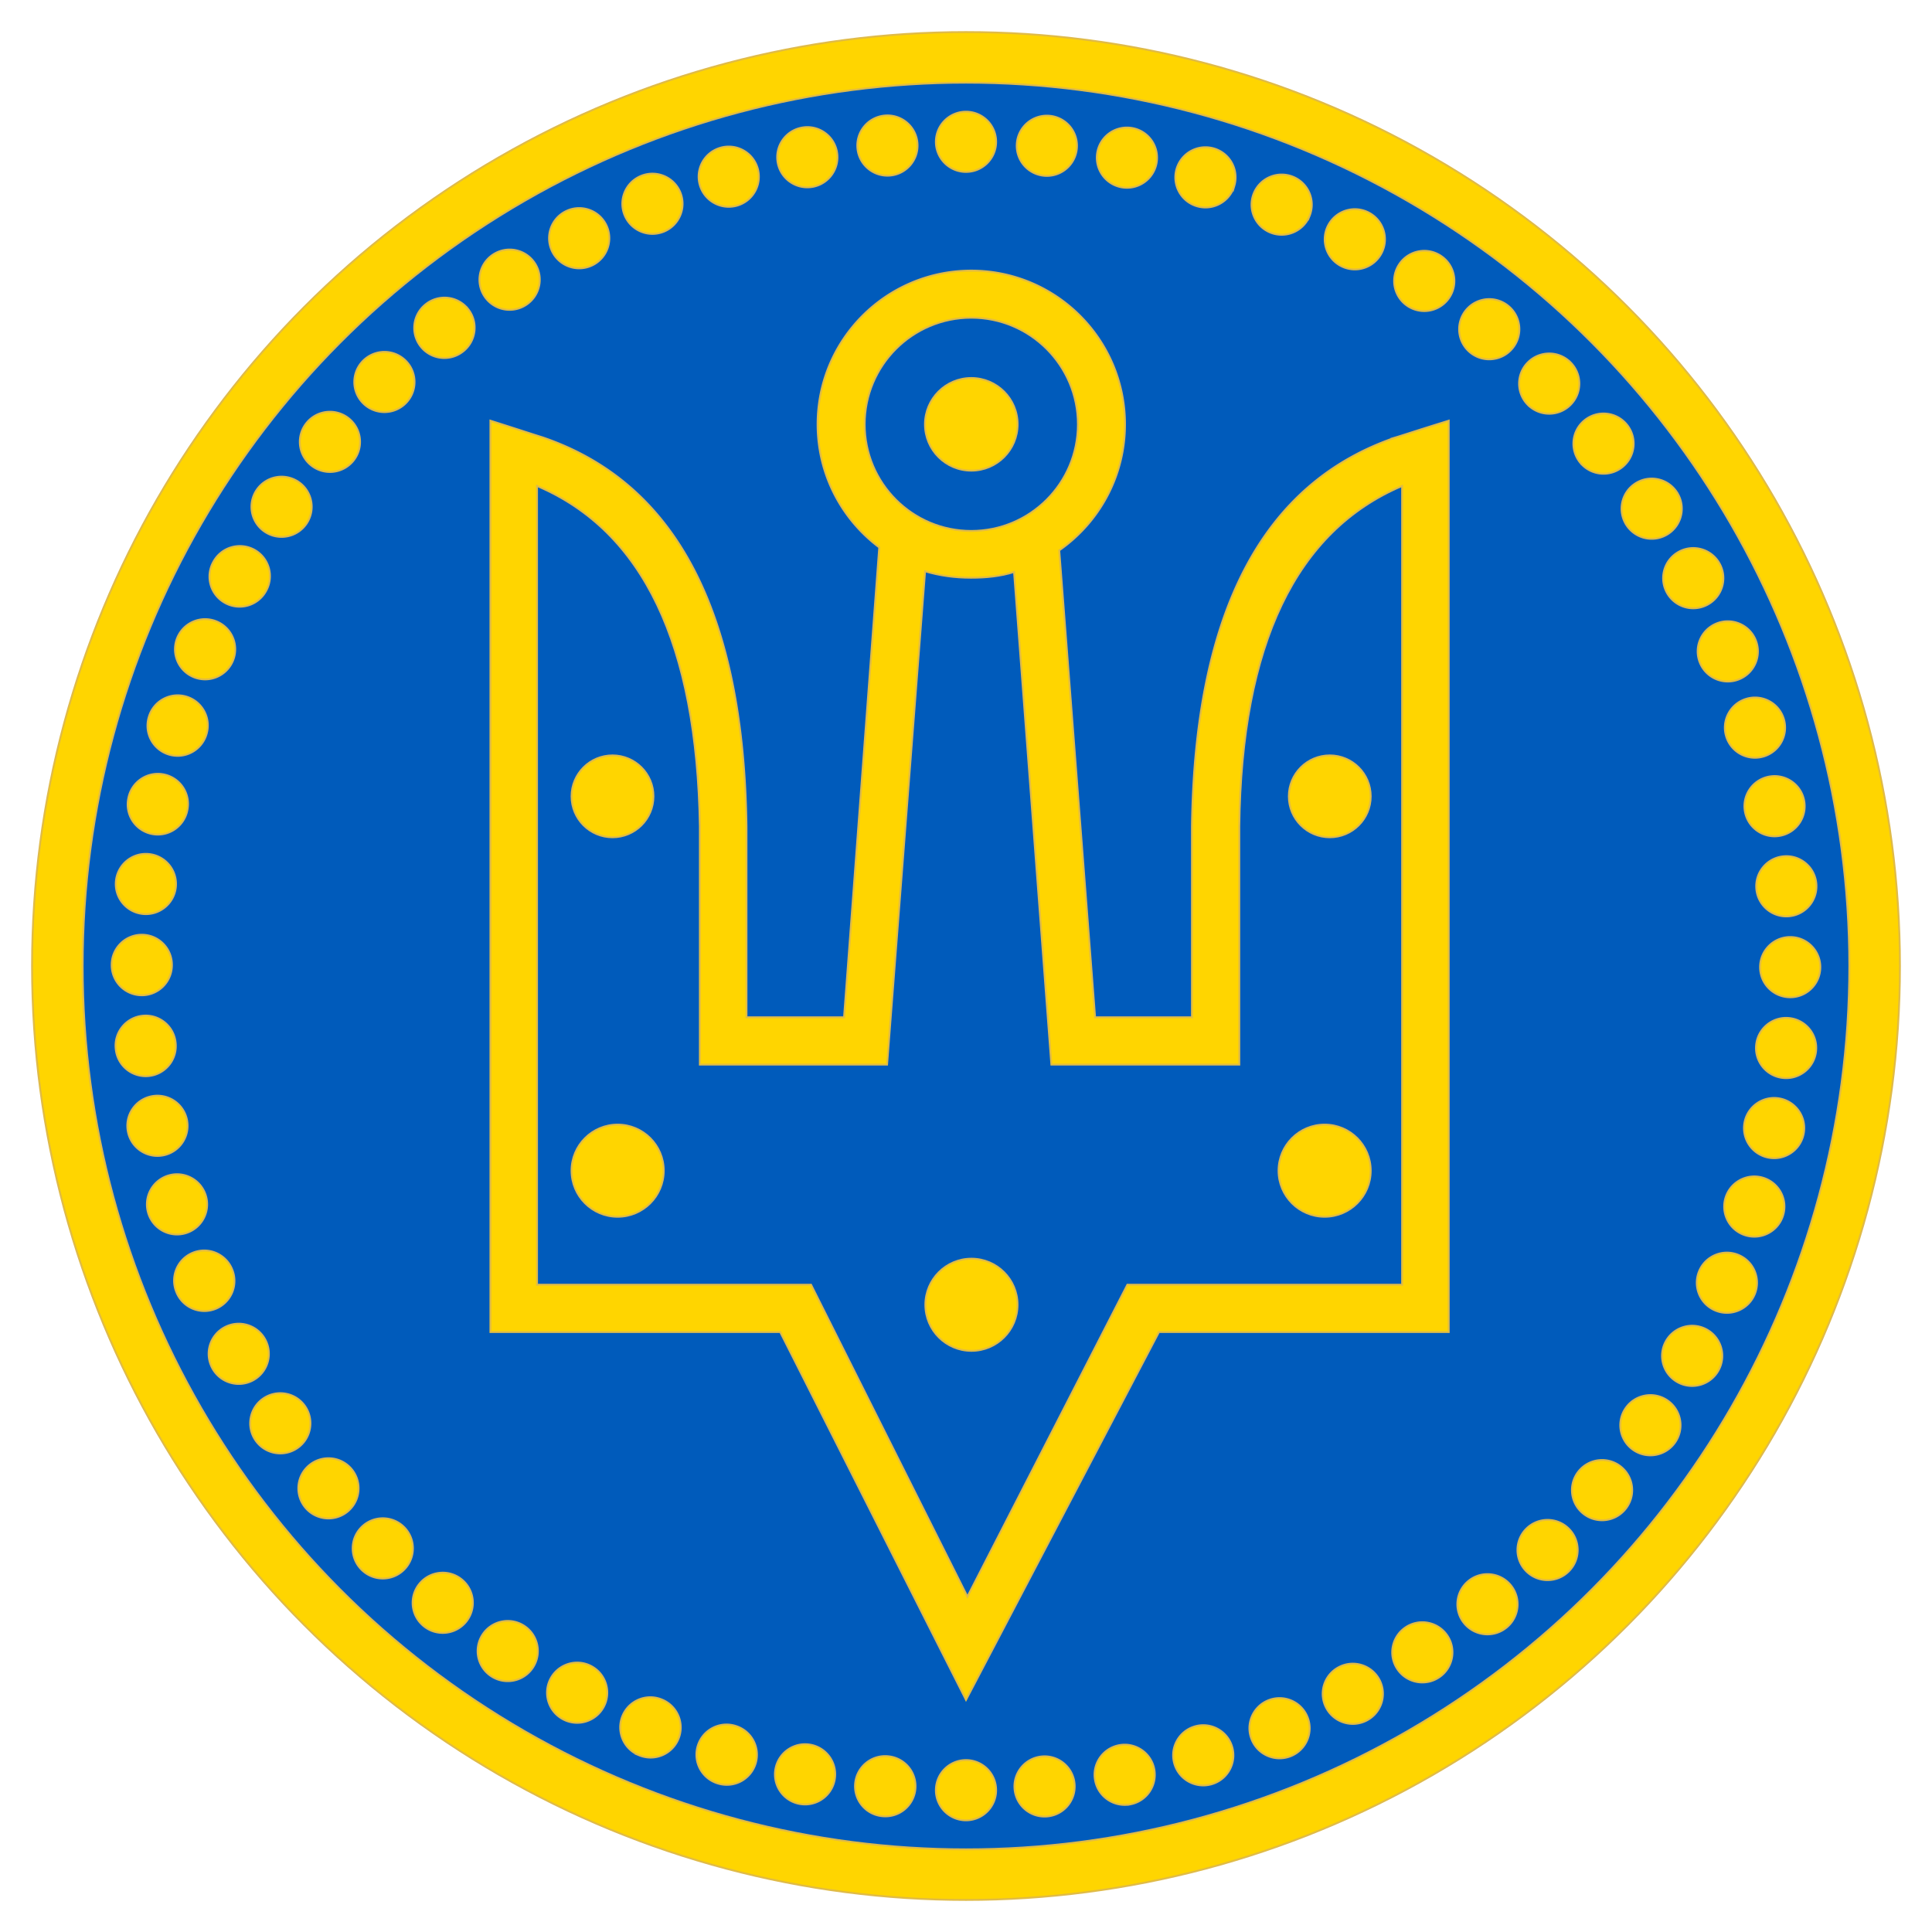 <svg xmlns="http://www.w3.org/2000/svg" width="620.6" height="620.6" xml:space="preserve"><circle fill="#FFD500" stroke="#E0BB47" stroke-width=".6" stroke-miterlimit="10" cx="310.3" cy="310.3" r="300"/><circle fill="#005BBB" stroke="#E0BB47" stroke-width=".6" stroke-miterlimit="10" cx="310.3" cy="310.3" r="283.75"/><path fill="#FFD500" stroke="#E0BB47" stroke-width=".6" stroke-miterlimit="10" d="M319.975 45.55c0 5.344-4.331 9.675-9.675 9.675s-9.675-4.331-9.675-9.675 4.331-9.675 9.675-9.675 9.675 4.331 9.675 9.675zM310.3 565.375c-5.344 0-9.675 4.331-9.675 9.675s4.331 9.675 9.675 9.675 9.675-4.331 9.675-9.675-4.331-9.675-9.675-9.675zm26.922-528.176a9.675 9.675 0 1 0 8.678 10.577 9.672 9.672 0 0 0-8.678-10.577zm-51.946 526.946c-5.318-.524-10.053 3.361-10.577 8.679-.524 5.318 3.361 10.054 8.679 10.577a9.675 9.675 0 1 0 1.898-19.256zm78.609-522.988a9.675 9.675 0 0 0-11.378 7.6 9.675 9.675 0 0 0 7.6 11.378 9.673 9.673 0 0 0 11.377-7.6 9.675 9.675 0 0 0-7.599-11.378zM260.494 560.465a9.675 9.675 0 0 0-11.378 7.6c-1.043 5.241 2.358 10.335 7.599 11.377a9.673 9.673 0 0 0 11.378-7.599c1.043-5.24-2.359-10.334-7.599-11.378zM390.03 47.712a9.674 9.674 0 0 0-12.069 6.447c-1.552 5.113 1.333 10.516 6.447 12.068s10.516-1.333 12.068-6.447a9.673 9.673 0 0 0-6.446-12.068zm-153.838 506.66c-5.114-1.553-10.516 1.334-12.069 6.446-1.553 5.114 1.333 10.517 6.446 12.068a9.675 9.675 0 1 0 5.623-18.514zM415.406 56.801a9.674 9.674 0 0 0-12.643 5.232c-2.046 4.936.295 10.596 5.231 12.643s10.596-.295 12.643-5.232a9.673 9.673 0 0 0-5.231-12.643zM212.605 545.925c-4.937-2.047-10.596.296-12.643 5.23-2.047 4.938.295 10.597 5.231 12.643a9.675 9.675 0 1 0 7.412-17.873zm227.164-477.59a9.674 9.674 0 0 0-13.095 3.966c-2.521 4.711-.746 10.574 3.966 13.095a9.674 9.674 0 0 0 13.095-3.967c2.521-4.711.745-10.573-3.966-13.094zM189.96 535.204c-4.712-2.521-10.574-.745-13.095 3.965-2.521 4.713-.746 10.574 3.966 13.095 4.712 2.521 10.574.746 13.095-3.965 2.521-4.711.745-10.573-3.966-13.095zm272.922-453c-4.441-2.972-10.449-1.78-13.421 2.663-2.971 4.441-1.779 10.449 2.662 13.42a9.673 9.673 0 0 0 13.421-2.663c2.972-4.441 1.779-10.449-2.662-13.42zM168.477 522.313c-4.442-2.972-10.45-1.779-13.421 2.661a9.673 9.673 0 0 0 2.662 13.421c4.442 2.972 10.45 1.779 13.421-2.661a9.676 9.676 0 0 0-2.662-13.421zm316.046-424.04c-4.129-3.393-10.225-2.796-13.618 1.333a9.674 9.674 0 0 0 1.333 13.617c4.13 3.393 10.225 2.796 13.617-1.333 3.394-4.129 2.796-10.224-1.332-13.617zM148.362 507.377c-4.129-3.393-10.225-2.796-13.617 1.332-3.393 4.13-2.797 10.226 1.332 13.617 4.129 3.394 10.225 2.796 13.618-1.331a9.677 9.677 0 0 0-1.333-13.618zm356.121-390.989c-3.775-3.782-9.9-3.786-13.683-.009-3.78 3.776-3.786 9.9-.01 13.682a9.673 9.673 0 0 0 13.683.009c3.783-3.776 3.786-9.901.01-13.682zM129.809 490.539c-3.777-3.781-9.901-3.785-13.682-.01-3.782 3.777-3.787 9.901-.01 13.682 3.776 3.783 9.901 3.786 13.682.012 3.78-3.777 3.785-9.902.01-13.684zM522.57 136.373c-3.386-4.134-9.481-4.739-13.616-1.351-4.132 3.387-4.738 9.481-1.352 13.614a9.673 9.673 0 0 0 13.616 1.351c4.135-3.385 4.738-9.48 1.352-13.614zm-409.572 335.59a9.675 9.675 0 1 0-14.968 12.263 9.675 9.675 0 0 0 14.968-12.263zm425.611-313.926c-2.964-4.446-8.971-5.646-13.418-2.68-4.444 2.965-5.646 8.97-2.681 13.416a9.673 9.673 0 0 0 13.418 2.68c4.447-2.964 5.645-8.97 2.681-13.416zm-440.52 293.79c-2.966-4.446-8.972-5.646-13.417-2.682-4.447 2.967-5.647 8.972-2.682 13.417 2.965 4.447 8.972 5.646 13.417 2.683 4.446-2.965 5.646-8.973 2.682-13.418zm454.356-270.658c-2.513-4.715-8.373-6.499-13.09-3.984-4.714 2.515-6.498 8.373-3.984 13.088 2.517 4.716 8.375 6.5 13.091 3.983 4.716-2.511 6.497-8.371 3.983-13.087zM85.229 430.326c-2.515-4.716-8.375-6.499-13.088-3.985-4.717 2.517-6.5 8.374-3.986 13.089 2.515 4.717 8.375 6.5 13.089 3.986 4.714-2.515 6.498-8.376 3.985-13.09zm478.716-224.778c-2.038-4.939-7.695-7.289-12.636-5.249a9.674 9.674 0 0 0-5.249 12.634c2.042 4.94 7.697 7.29 12.637 5.249 4.94-2.038 7.287-7.695 5.248-12.634zM74.539 407.667a9.674 9.674 0 0 0-12.634-5.25c-4.941 2.041-7.291 7.695-5.25 12.635a9.675 9.675 0 1 0 17.884-7.385zm498.459-176.73c-1.543-5.115-6.942-8.009-12.06-6.463-5.113 1.546-8.008 6.943-6.463 12.058a9.673 9.673 0 0 0 12.061 6.463c5.115-1.543 8.007-6.943 6.462-12.058zM66.124 384.068c-1.545-5.117-6.944-8.01-12.058-6.464a9.674 9.674 0 0 0-6.465 12.059 9.674 9.674 0 0 0 12.06 6.465c5.114-1.545 8.008-6.946 6.463-12.06zm513.393-126.976c-1.033-5.242-6.123-8.652-11.367-7.616-5.24 1.037-8.65 6.124-7.614 11.366 1.037 5.244 6.125 8.653 11.368 7.615 5.241-1.034 8.649-6.124 7.613-11.365zM60.065 359.758a9.673 9.673 0 0 0-11.366-7.616c-5.244 1.037-8.653 6.124-7.617 11.366 1.037 5.244 6.125 8.653 11.367 7.617 5.242-1.036 8.652-6.126 7.616-11.367zm523.373-75.998c-.514-5.318-5.244-9.211-10.564-8.694-5.317.518-9.21 5.246-8.693 10.564.518 5.321 5.247 9.212 10.566 8.693 5.316-.514 9.208-5.246 8.691-10.563zM56.42 334.97c-.517-5.32-5.246-9.211-10.563-8.694-5.321.518-9.212 5.245-8.695 10.564a9.675 9.675 0 1 0 19.258-1.87zm528.304-24.286c.011-5.343-4.315-9.681-9.66-9.688-5.343-.006-9.681 4.317-9.688 9.661a9.672 9.672 0 0 0 9.663 9.688c5.341.008 9.678-4.319 9.685-9.661zm-529.5-.739c.008-5.345-4.317-9.682-9.659-9.689-5.346-.007-9.682 4.316-9.69 9.66a9.675 9.675 0 1 0 19.349.029zm528.138 27.659c.535-5.316-3.345-10.058-8.663-10.59-5.316-.53-10.058 3.347-10.59 8.664-.531 5.319 3.348 10.059 8.666 10.589 5.316.533 10.056-3.347 10.587-8.663zM56.489 284.922c.532-5.318-3.346-10.059-8.662-10.589-5.319-.532-10.059 3.345-10.591 8.663-.532 5.319 3.347 10.059 8.665 10.592 5.316.53 10.057-3.35 10.588-8.666zm522.877 79.339c1.055-5.238-2.342-10.337-7.582-11.389-5.239-1.049-10.338 2.344-11.389 7.583a9.672 9.672 0 0 0 7.585 11.388c5.238 1.053 10.336-2.344 11.386-7.582zM60.203 260.145a9.671 9.671 0 0 0-7.582-11.388c-5.241-1.051-10.338 2.342-11.389 7.582a9.676 9.676 0 1 0 18.971 3.806zm512.571 130.252c1.563-5.109-1.316-10.517-6.428-12.078-5.111-1.558-10.519 1.318-12.078 6.429a9.673 9.673 0 0 0 6.432 12.078c5.109 1.561 10.516-1.319 12.074-6.429zM66.33 235.852c1.561-5.112-1.318-10.519-6.428-12.077-5.113-1.56-10.518 1.317-12.078 6.428a9.675 9.675 0 1 0 18.506 5.649zm497.32 179.909c2.058-4.932-.278-10.596-5.212-12.65-4.934-2.052-10.597.28-12.65 5.213-2.054 4.937.281 10.599 5.216 12.65 4.931 2.054 10.594-.282 12.646-5.213zM74.811 212.276c2.055-4.935-.279-10.597-5.212-12.649-4.935-2.054-10.596.278-12.65 5.212a9.674 9.674 0 1 0 17.862 7.437zm477.271 227.83c2.531-4.706.763-10.571-3.945-13.101-4.709-2.525-10.573-.761-13.101 3.947-2.528 4.711-.761 10.575 3.949 13.101 4.705 2.529 10.571.76 13.097-3.947zM85.563 189.647c2.529-4.709.762-10.574-3.946-13.1a9.674 9.674 0 0 0-13.101 3.946 9.676 9.676 0 1 0 17.047 9.154zM538.182 463.2c2.98-4.436 1.796-10.445-2.642-13.425-4.438-2.975-10.447-1.794-13.425 2.644-2.978 4.439-1.794 10.449 2.646 13.425 4.433 2.977 10.444 1.793 13.421-2.644zM98.483 168.182c2.979-4.439 1.795-10.448-2.642-13.424a9.673 9.673 0 0 0-13.424 2.642 9.674 9.674 0 0 0 2.642 13.426c4.438 2.975 10.449 1.791 13.424-2.644zm423.599 316.636c3.401-4.121 2.813-10.219-1.312-13.619-4.125-3.396-10.221-2.81-13.619 1.314-3.399 4.126-2.811 10.223 1.315 13.619 4.121 3.399 10.219 2.809 13.616-1.314zM113.448 148.087c3.4-4.125 2.812-10.222-1.312-13.619a9.672 9.672 0 0 0-13.619 1.313 9.674 9.674 0 1 0 14.931 12.306zm390.491 356.666c3.789-3.768 3.802-9.894.031-13.682-3.772-3.784-9.896-3.799-13.683-.028a9.672 9.672 0 0 0-.027 13.683c3.767 3.786 9.894 3.797 13.679.027zM130.311 129.558c3.788-3.772 3.801-9.897.03-13.682a9.672 9.672 0 0 0-13.682-.03 9.674 9.674 0 0 0-.03 13.684c3.771 3.784 9.897 3.797 13.682.028zm353.618 393.254c4.141-3.378 4.754-9.473 1.373-13.612-3.383-4.136-9.476-4.751-13.613-1.37-4.14 3.382-4.753 9.477-1.37 13.613 3.376 4.137 9.473 4.749 13.61 1.369zm-335.018-410.04c4.14-3.383 4.753-9.477 1.373-13.613a9.674 9.674 0 0 0-13.613-1.373 9.675 9.675 0 1 0 12.24 14.986zM462.243 538.82c4.452-2.956 5.66-8.961 2.701-13.412-2.96-4.447-8.963-5.657-13.413-2.699-4.451 2.96-5.659 8.965-2.698 13.413 2.954 4.449 8.962 5.657 13.41 2.698zM169.067 97.893c4.452-2.96 5.66-8.965 2.702-13.413a9.674 9.674 0 0 0-13.413-2.702 9.675 9.675 0 1 0 10.711 16.115zm270.025 454.731c4.721-2.505 6.512-8.362 4.004-13.082-2.51-4.717-8.365-6.51-13.084-4.002-4.72 2.509-6.512 8.366-4.001 13.083 2.503 4.718 8.363 6.51 13.081 4.001zM190.587 85.062c4.721-2.509 6.512-8.367 4.004-13.083-2.509-4.72-8.364-6.512-13.083-4.004-4.721 2.509-6.513 8.365-4.004 13.084 2.509 4.717 8.366 6.509 13.083 4.003zm224.11 479.028c4.944-2.029 7.301-7.683 5.269-12.626-2.035-4.94-7.687-7.299-12.629-5.267-4.942 2.034-7.301 7.688-5.265 12.628 2.029 4.941 7.685 7.299 12.625 5.265zM213.261 74.404c4.944-2.034 7.302-7.688 5.269-12.627a9.674 9.674 0 0 0-12.627-5.269c-4.944 2.033-7.303 7.686-5.269 12.628 2.034 4.941 7.687 7.299 12.627 5.268zm176.035 498.703c5.12-1.534 8.02-6.93 6.482-12.048-1.541-5.116-6.934-8.018-12.052-6.48-5.118 1.539-8.02 6.935-6.479 12.051 1.535 5.115 6.933 8.017 12.049 6.477zM236.872 66.022c5.12-1.54 8.021-6.934 6.482-12.049-1.539-5.12-6.932-8.02-12.049-6.482a9.673 9.673 0 0 0-6.482 12.051c1.538 5.116 6.933 8.017 12.049 6.48zm126.26 513.568c5.246-1.024 8.66-6.11 7.633-11.354-1.032-5.242-6.114-8.659-11.357-7.631-5.245 1.029-8.662 6.114-7.629 11.356 1.024 5.241 6.111 8.659 11.353 7.629zM261.19 59.997c5.246-1.03 8.663-6.114 7.633-11.355-1.029-5.246-6.111-8.662-11.355-7.633-5.246 1.029-8.663 6.112-7.633 11.356 1.03 5.243 6.114 8.659 11.355 7.632zm75.269 523.477c5.321-.505 9.218-5.231 8.71-10.551-.512-5.318-5.235-9.217-10.554-8.708-5.32.51-9.219 5.235-8.707 10.553.506 5.316 5.233 9.217 10.551 8.706zM285.983 56.386c5.322-.51 9.221-5.234 8.71-10.551-.509-5.322-5.232-9.22-10.552-8.71a9.673 9.673 0 0 0-8.71 10.553c.51 5.318 5.236 9.217 10.552 8.708zM448.546 140.434c-42.856 14.51-64.745 55.969-65.668 125.067v61.268h-31.106l-11.523-149.984c12.768-8.925 21.126-23.725 21.126-40.485 0-27.269-22.106-49.375-49.375-49.375s-49.375 22.106-49.375 49.375c0 16.177 7.781 30.537 19.804 39.542l-11.305 150.927h-31.335v-61.268c-.922-69.098-22.812-110.557-65.668-125.067-2.3-.69-7.829-2.534-16.586-5.297v292.746h93.087L310.3 546.038l61.98-118.155h93.083V135.137c-8.982 2.763-14.512 4.607-16.817 5.297z"/><path fill="#005BBB" stroke="#E0BB47" stroke-width=".6" stroke-miterlimit="10" d="M311.91 185.578c4.839 0 9.447-.461 13.824-1.843l11.984 158.235h60.367v-76.469c.692-58.503 18.198-94.894 52.302-109.405v256.582h-88.25L310.755 512.87l-50.23-100.192h-88.019V156.096c34.101 14.511 51.382 50.902 52.305 109.405v76.469h60.137l12.212-158.464c4.608 1.381 9.447 2.072 14.747 2.072h.003z"/><circle fill="#005BBB" stroke="#E0BB47" stroke-width=".6" stroke-miterlimit="10" cx="312" cy="136.3" r="34.25"/><circle fill="#FFD500" stroke="#E0BB47" stroke-width=".6" stroke-miterlimit="10" cx="312" cy="136.3" r="14.875"/><circle fill="#FFD500" stroke="#E0BB47" stroke-width=".6" cx="196.75" cy="255.8" r="13.15"/><circle fill="#FFD500" stroke="#E0BB47" stroke-width=".6" cx="198.4" cy="376.05" r="14.8"/><circle fill="#FFD500" stroke="#E0BB47" stroke-width=".6" cx="427.15" cy="255.8" r="13.15"/><circle fill="#FFD500" stroke="#E0BB47" stroke-width=".6" cx="425.5" cy="376.05" r="14.8"/><circle fill="#FFD500" stroke="#E0BB47" stroke-width=".6" cx="312.05" cy="419.12" r="14.8"/></svg>